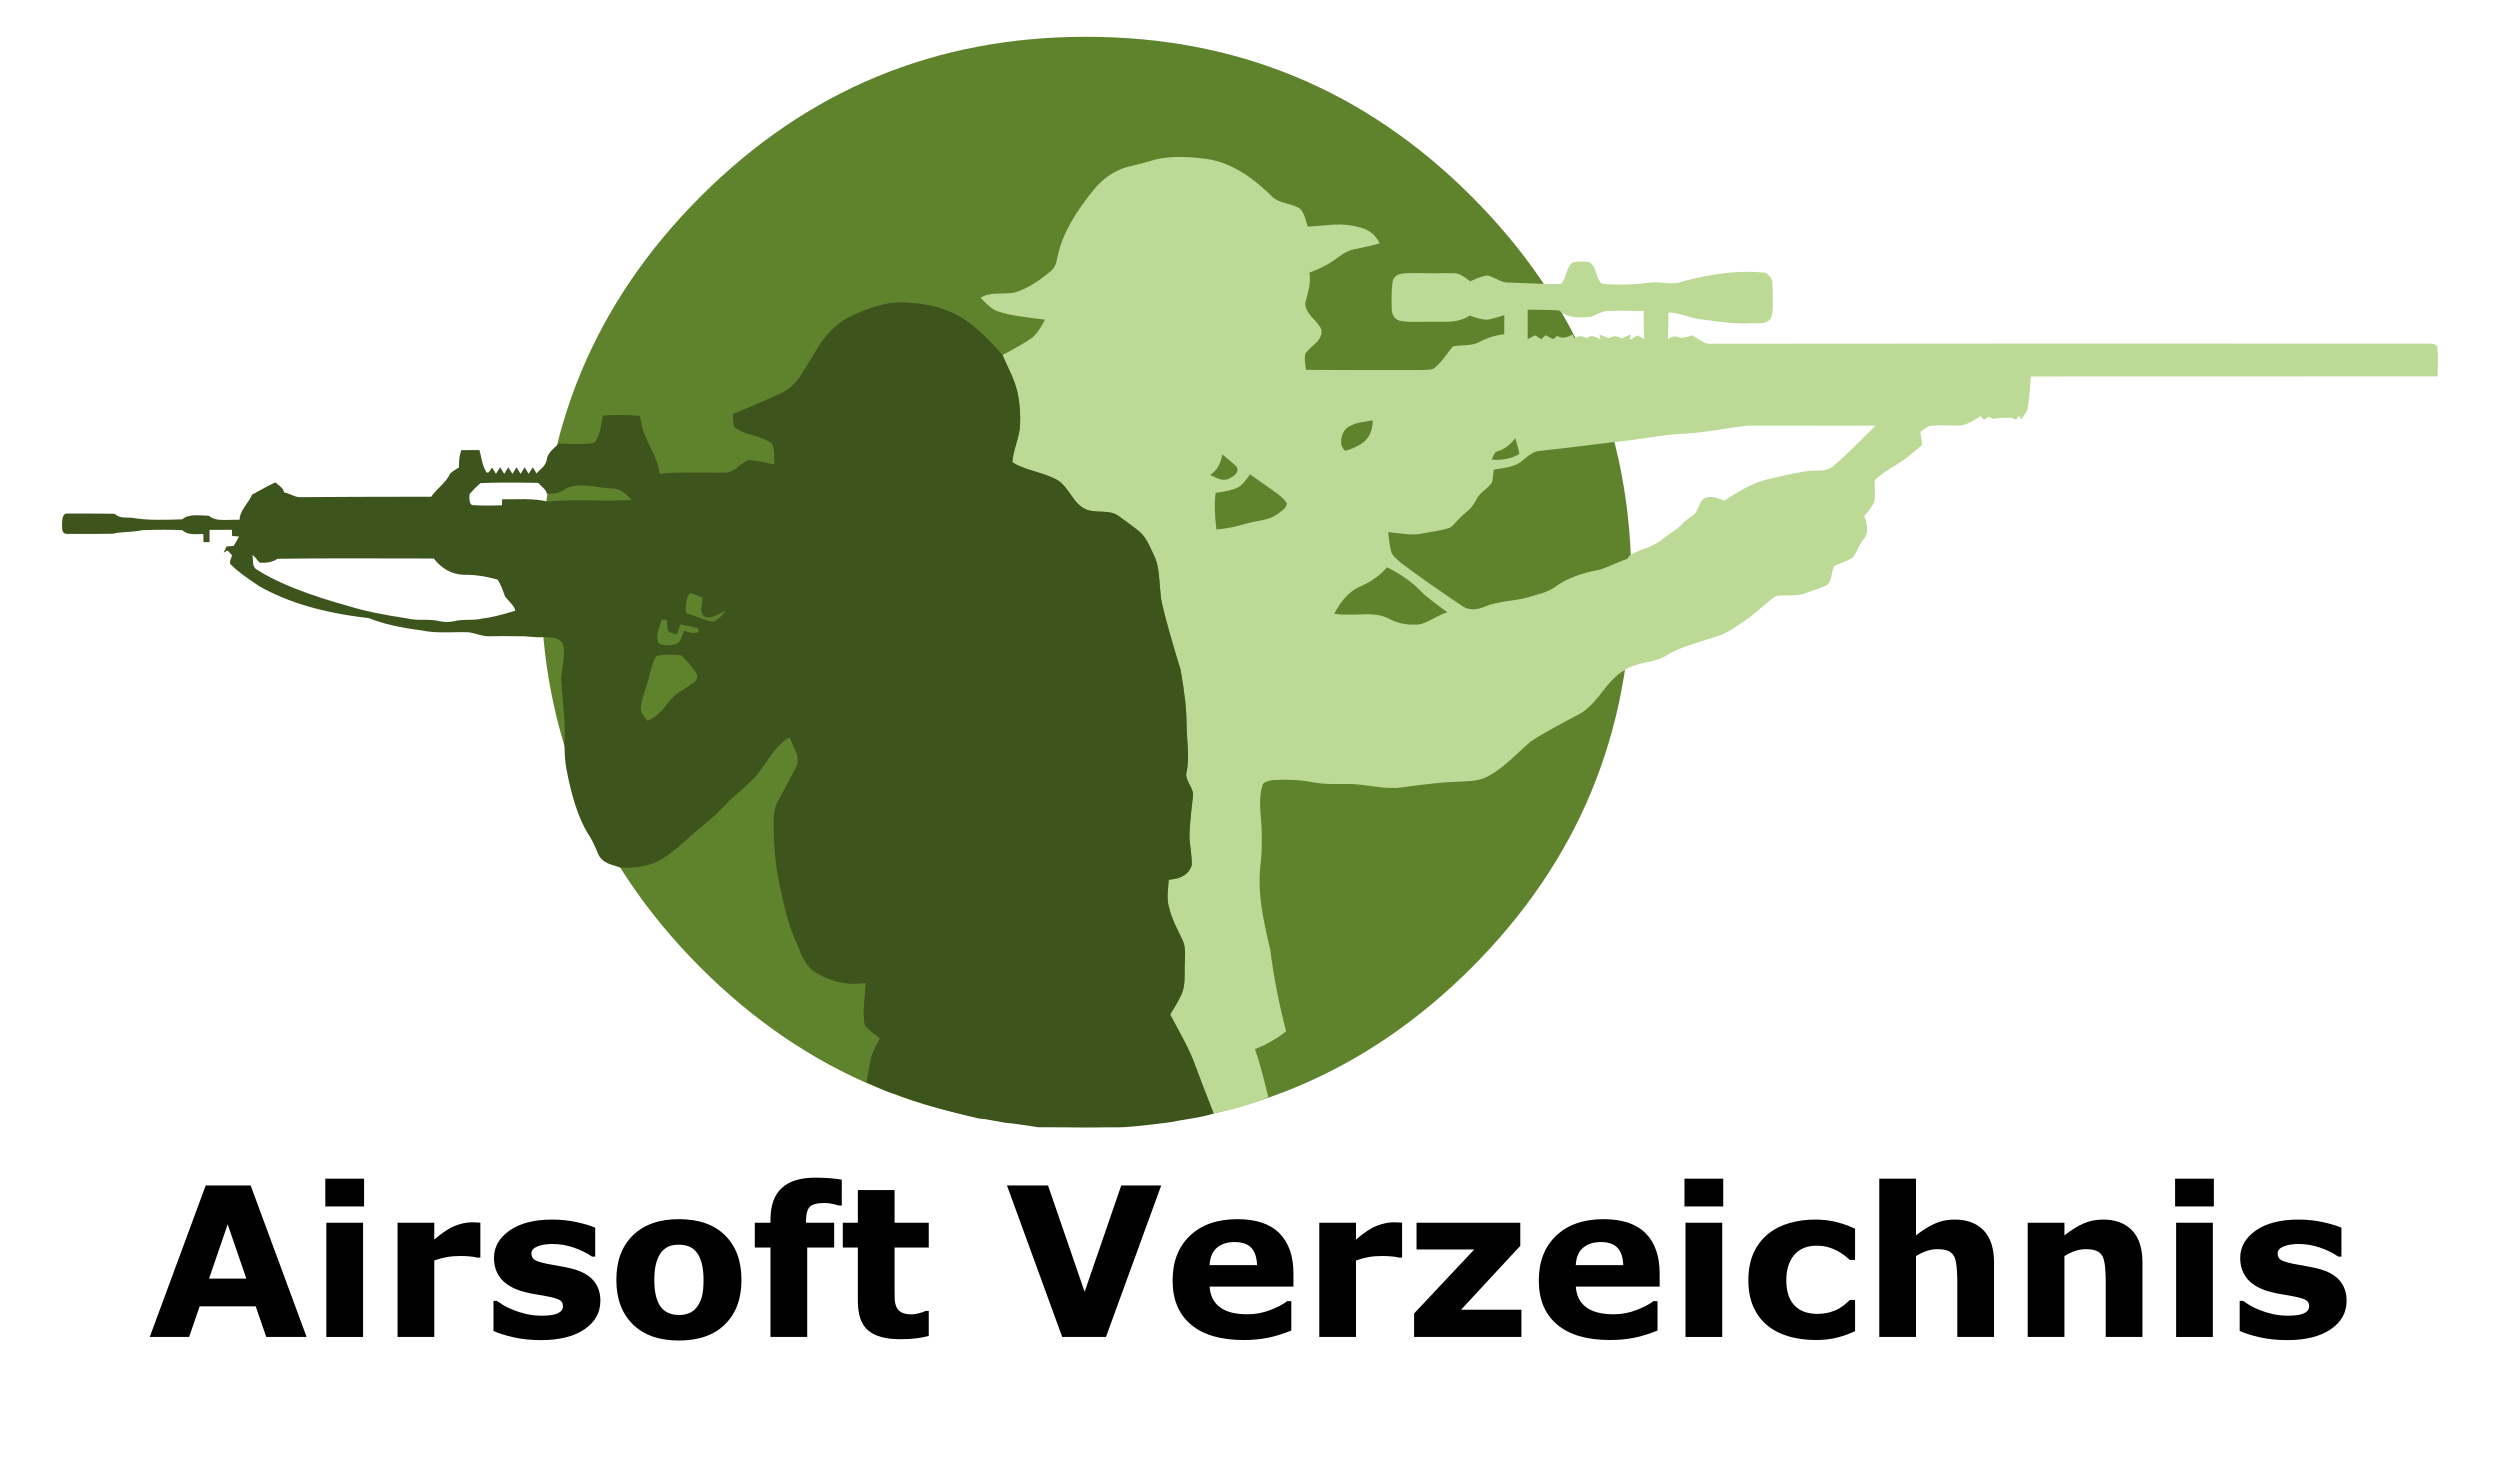 <svg xmlns="http://www.w3.org/2000/svg" xmlns:xlink="http://www.w3.org/1999/xlink" id="Layer_1" x="0px" y="0px" width="960px" height="560px" viewBox="0 0 960 560" xml:space="preserve"><g>	<g>		<path fill="#5F832D" d="M626.467,223.514c-0.035-57.819-20.461-107.153-61.348-148.038   c-40.885-40.92-90.254-61.381-148.038-61.345c-57.818-0.036-107.188,20.425-148.073,61.345   c-40.884,40.885-61.31,90.219-61.31,148.003c0,57.783,20.426,107.153,61.31,148.073c40.885,40.885,90.255,61.344,148.073,61.344   c57.783,0,107.153-20.459,148.038-61.344C606.006,330.632,626.432,281.298,626.467,223.514z"></path>	</g>	<g>		<g>			<path fill="#BCDA96" d="M936.02,144.536c0.035-2.583,0.07-4.504,0.137-5.795c0.037-2.27-0.102-4.19-0.277-5.726    c-0.35-0.665-1.361-1.013-2.969-1.083c-122.584-0.035-214.516,0-275.826,0.069c-1.15,0.175-2.408-0.174-3.768-1.047    c-2.236-1.431-3.354-2.165-3.389-2.165c-1.293,0.313-2.27,0.559-2.932,0.733c-1.188,0.278-2.164,0.209-3.002-0.174    c-0.84-0.384-1.992-0.14-3.492,0.767c0.07-1.535,0.141-4.887,0.211-10.125c1.604,0,3.807,0.454,6.631,1.257    c2.969,0.908,5.168,1.397,6.6,1.468c7.787,1.186,13.547,1.64,17.318,1.466c0.943-0.105,2.48-0.105,4.609,0    c1.779-0.105,3.143-0.664,3.943-1.781c0.455-0.418,0.699-1.641,0.91-3.735c0.033-5.307,0-8.66-0.105-10.196    c-0.037-1.256-0.908-2.514-2.621-3.734c-9.459-1.083-20.387,0.103-32.75,3.595c-1.359,0.489-3.35,0.593-5.795,0.314    c-2.828-0.28-4.818-0.314-5.865-0.141c-6.703,0.874-12.92,1.014-18.541,0.42c-0.801-0.664-1.5-2.025-2.127-4.188    c-0.596-2.026-1.398-3.352-2.408-3.981c-2.201-0.455-4.4-0.455-6.531,0c-1.047,0.629-1.85,1.955-2.443,3.981    c-0.629,2.163-1.328,3.56-2.096,4.225c-0.977,0.174-3.316,0.174-7.053,0.034c-8.309-0.349-12.811-0.524-13.545-0.524    c-1.014,0-2.271-0.349-3.736-1.117c-1.783-0.873-3.004-1.362-3.666-1.501c-1.223-0.105-3.527,0.593-6.879,2.164    c-1.293-0.978-2.27-1.641-2.936-2.06c-1.221-0.732-2.373-1.083-3.418-1.047c-7.053,0.07-12.289,0-15.783-0.071    c-2.199,0.035-3.596,0.141-4.189,0.246c-1.572,0.314-2.652,1.046-3.244,2.234c-0.525,1.605-0.699,5.132-0.596,10.58    c-0.035,2.792,0.906,4.538,2.861,5.202c1.398,0.313,3.143,0.488,5.307,0.488c1.223,0,3.004,0,5.379-0.035    c1.85-0.035,4.643-0.035,8.449,0c3.246-0.209,5.9-0.977,7.957-2.375c3.041,1.083,5.17,1.573,6.393,1.573    c1.047,0,3.387-0.595,6.914-1.747l-0.037,7.333c-3.35,0.383-6.563,1.396-9.74,3.072c-1.188,0.664-2.826,1.012-4.922,1.117    c-2.689,0.175-4.367,0.314-5.096,0.524c-1.539,1.991-2.689,3.525-3.459,4.503c-1.396,1.816-2.689,3.142-3.945,4.05    c-0.697,0.28-2.303,0.455-4.818,0.489c-19.621,0.035-34.355,0-44.131-0.069c-0.174-1.432-0.35-2.479-0.42-3.248    c-0.105-1.256-0.035-2.305,0.246-3.142c0.695-0.978,2.059-2.306,4.082-4.016c1.607-1.642,2.271-3.317,1.992-5.063    c-0.316-0.943-1.537-2.549-3.701-4.853c-1.746-1.92-2.584-3.701-2.479-5.376c0.697-2.549,1.15-4.434,1.43-5.762    c0.42-2.234,0.455-4.189,0.141-5.866c3.455-1.291,6.074-2.548,7.82-3.7c1.047-0.629,2.514-1.642,4.504-3.108    c1.746-1.152,3.352-1.885,4.887-2.165c4.611-0.942,7.859-1.71,9.777-2.304c-1.676-3.386-4.328-5.447-7.994-6.18    c-2.725-0.837-5.971-1.187-9.777-0.977c-4.363,0.384-7.68,0.663-9.846,0.768c-0.453-1.606-0.805-2.827-1.082-3.631    c-0.523-1.431-1.152-2.514-1.887-3.282c-0.941-0.663-2.793-1.362-5.586-2.095c-2.479-0.627-4.225-1.536-5.307-2.688    c-8.276-8.24-16.48-12.987-24.546-14.246c-9.357-1.291-16.689-1.082-22.066,0.734c-2.165,0.663-4.399,1.257-6.774,1.781    c-5.306,1.046-9.986,3.77-14,8.134c-7.995,9.532-12.813,18.052-14.525,25.593c-0.173,0.769-0.489,1.92-0.838,3.562    c-0.454,1.361-1.047,2.374-1.851,3.037c-4.782,4.121-9.357,6.879-13.686,8.275c-1.082,0.35-3.352,0.489-6.878,0.523    c-2.862,0.036-5.063,0.559-6.598,1.607c2.688,2.933,4.818,4.607,6.389,5.131c2.409,0.838,5.447,1.571,9.113,2.06    c2.059,0.28,5.132,0.734,9.252,1.224c-1.919,3.596-3.561,5.9-4.887,6.877c-1.816,1.362-5.622,3.631-11.453,6.704    c0.769,1.711,1.851,4.191,3.387,7.437c1.257,2.898,2.13,5.516,2.549,7.752c0.734,3.805,1.013,7.785,0.804,11.941    c-0.07,1.605-0.559,3.909-1.467,7.017c-0.908,3.037-1.432,5.376-1.467,7.053c1.815,1.187,4.748,2.374,8.833,3.562    c4.156,1.222,7.122,2.41,8.903,3.526c1.292,0.838,2.932,2.724,4.923,5.691c1.85,2.724,3.667,4.469,5.447,5.202    c1.151,0.629,3.247,0.943,6.285,0.978c2.792,0.036,4.818,0.559,6.11,1.467c2.164,1.466,4.713,3.421,7.75,5.726    c1.328,1.013,2.55,2.479,3.597,4.365c0.175,0.279,1.012,1.989,2.479,5.132c1.116,2.165,1.78,5.167,2.06,8.973    c0.35,4.888,0.663,7.96,0.978,9.253c1.292,5.796,3.701,14.35,7.193,25.697c1.57,8.694,2.339,15.677,2.304,20.984    c-0.035,0.907,0.14,3.98,0.488,9.216c0.21,3.736,0.07,6.809-0.488,9.219c-0.349,1.188,0.036,2.758,1.152,4.712    c1.117,1.99,1.57,3.563,1.292,4.716c-0.979,8.237-1.431,13.581-1.292,16.06c0.035,0.838,0.245,2.548,0.559,5.099    c0.244,2.128,0.349,3.806,0.314,5.062c-1.083,3.491-4.016,5.341-8.868,5.62c-0.07,1.225-0.209,3.038-0.418,5.449    c-0.07,2.164,0.105,3.943,0.629,5.445c0.384,1.779,1.151,3.875,2.2,6.251c0.627,1.324,1.569,3.314,2.862,6.004    c0.663,1.291,0.978,2.897,1.013,4.889c0,1.116-0.036,2.793-0.14,4.992c-0.035,1.222-0.07,3.107-0.07,5.587    c-0.14,2.198-0.488,4.015-1.151,5.411c-0.839,1.814-2.27,4.398-4.365,7.75c1.117,2.132,2.792,5.274,5.062,9.463    c1.92,3.701,3.422,6.948,4.435,9.743c1.537,4.188,3.945,10.506,7.191,18.782c8.589-1.746,15.574-3.806,21.019-6.25    c-2.303-9.356-4.049-15.503-5.166-18.47c4.33-1.642,8.309-3.909,11.975-6.843c-2.723-10.406-4.748-20.741-6.041-31.038    c-1.709-7.299-2.828-12.746-3.352-16.411c-0.906-6.146-1.01-11.696-0.418-16.654c0.453-3.527,0.594-8.344,0.383-14.524    c-0.313-3.561-0.523-6.285-0.557-8.066c-0.07-3.105,0.244-5.725,0.977-7.924c0.209-0.77,1.363-1.362,3.42-1.782    c5.729-0.419,11.174-0.139,16.238,0.84c1.955,0.384,4.363,0.593,7.189,0.627c1.607,0.036,3.982,0.036,7.193,0    c1.469,0,4.717,0.349,9.641,1.049c3.979,0.557,7.189,0.627,9.668,0.243c9.742-1.361,16.654-2.06,20.74-2.13    c3.912-0.175,6.178-0.349,6.809-0.419c2.549-0.349,4.711-1.046,6.389-2.13c2.408-1.36,5.133-3.422,8.066-6.04    c1.641-1.501,4.119-3.771,7.436-6.808c2.514-1.817,8.869-5.413,19.029-10.755c2.441-1.291,5.307-4.085,8.625-8.449    c3.246-4.259,6.107-7.053,8.588-8.31c1.607-1.222,4.33-2.165,8.102-2.933c3.805-0.698,6.455-1.641,8.029-2.758    c2.338-1.466,5.412-2.828,9.217-4.05c2.164-0.664,5.342-1.71,9.604-3.072c1.988-0.524,4.188-1.536,6.563-3.073    c1.396-0.873,3.385-2.2,6.006-4.05c1.08-0.734,2.791-2.199,5.201-4.26c2.162-1.885,3.91-3.282,5.309-4.189    c1.01-0.279,2.895-0.349,5.689-0.314c2.445,0,4.328-0.279,5.654-0.803c0.525-0.208,1.957-0.733,4.332-1.501    c1.744-0.593,3.176-1.222,4.191-1.816c0.695-0.664,1.219-1.815,1.498-3.317c0.385-2.024,0.699-3.247,0.91-3.7    c0.594-0.35,1.85-0.908,3.77-1.642c1.604-0.593,2.826-1.222,3.631-1.885c0.523-0.698,1.186-1.816,2.023-3.527    c0.736-1.57,1.398-2.688,2.061-3.386c1.678-1.815,1.744-4.783,0.211-8.869c1.92-2.234,3.176-3.98,3.771-5.271    c0.313-1.013,0.381-2.41,0.275-4.26c-0.104-2.024-0.104-3.491,0.037-4.33c1.363-1.291,3.211-2.688,5.586-4.189    c1.291-0.838,3.248-2.095,5.9-3.736c4.434-3.666,6.635-5.446,6.668-5.517c-0.209-1.676-0.453-3.352-0.697-5.098    c0.488-0.278,1.188-0.768,2.133-1.501c0.836-0.558,1.674-0.838,2.408-0.802c2.268-0.176,5.689-0.176,10.299-0.036    c1.293-0.034,2.756-0.488,4.363-1.292c0.873-0.488,2.201-1.256,3.947-2.338l1.188,1.431c0.977-0.628,1.641-1.082,1.918-1.256    l1.537,0.838c1.293-0.21,2.652-0.35,3.945-0.35c1.361,0,2.408-0.035,3.141-0.104c0.771,0.35,1.398,0.628,1.852,0.768l1.154-1.431    l0.873,1.291c0.346-0.524,0.871-1.256,1.568-2.234c0.596-0.908,0.873-1.746,1.016-2.479c0.488-3.84,0.836-7.75,1.08-11.696    C814.516,144.536,866.607,144.536,936.02,144.536z M586.627,130.221v-11.312c6.566,0.034,10.617,0.14,12.117,0.314    c2.234,2.269,6.215,3.107,11.977,2.443c0.594-0.14,1.641-0.558,3.107-1.257c1.291-0.628,2.373-0.943,3.176-0.978    c3.143-0.14,7.855-0.14,14.174,0c0,4.749,0.039,8.31,0.178,10.719c-1.504-0.838-2.342-1.257-2.516-1.362    c-0.594,0.28-1.57,0.873-3.035,1.78l0.451-2.129l-3.631,1.501c-1.605-1.047-3.213-1.082-4.818-0.035l-3.631-1.466l0.455,2.095    c-2.094-1.641-3.91-1.885-5.412-0.663c-1.678-1.083-3.213-1.013-4.611,0.104l-0.732-1.536c-2.477,1.432-4.434,1.571-5.83,0.524    l-1.674,1.256l-2.863-1.501l-1.711,1.572l-2.271-1.536L586.627,130.221z M632.438,168.139c5.551-0.838,9.879-1.362,12.883-1.537    c3.352-0.07,7.682-0.523,12.99-1.327c6.771-1.083,11.1-1.676,12.951-1.851c27.164,0,43.471,0,48.916,0.036    c-8.449,8.519-13.967,13.791-16.551,15.781c-1.012,0.837-2.443,1.292-4.189,1.431c-2.094,0-3.596,0.036-4.574,0.141    c-2.617,0.244-7.996,1.326-16.234,3.247c-4.574,1.118-10.09,3.875-16.551,8.24c-2.969-1.397-5.271-1.781-7.018-1.188    c-0.836,0.246-1.568,0.874-2.094,1.922c-0.525,1.257-0.943,2.164-1.258,2.687c-0.281,0.978-1.082,1.887-2.338,2.689    c-1.607,1.152-2.588,1.886-2.9,2.235c-0.871,1.082-2.199,2.234-4.014,3.457c-2.271,1.571-3.736,2.653-4.33,3.142    c-1.289,1.117-3.354,2.2-6.215,3.282c-3.072,1.117-5.201,2.094-6.389,2.967c-0.033,0.768-0.734,1.292-2.166,1.641    c-5.375,2.27-8.311,3.457-8.832,3.597c-7.332,1.257-13.23,3.527-17.668,6.877c-1.221,0.804-2.758,1.537-4.678,2.165    c-2.201,0.664-3.84,1.117-4.959,1.466c-1.604,0.524-4.434,1.083-8.482,1.606c-3.631,0.524-6.459,1.188-8.381,2.026    c-3.666,1.57-6.736,1.465-9.146-0.351c-9.777-6.563-17.424-11.976-23.045-16.235c-2.096-1.711-3.352-3.037-3.77-3.875    c-0.523-1.501-0.943-4.19-1.326-8.065c0.174,0,2.338,0.245,6.457,0.698c2.621,0.279,4.785,0.245,6.459-0.139    c1.223-0.279,3.109-0.594,5.623-0.979c2.234-0.419,4.049-0.873,5.445-1.431c0.596-0.489,1.504-1.397,2.76-2.793    c1.15-1.222,2.094-2.094,2.83-2.689c1.777-1.292,3.209-3.072,4.363-5.306c0.418-0.978,1.393-2.129,2.896-3.353    c1.57-1.326,2.584-2.409,3.072-3.212c0.141-0.523,0.348-2.095,0.629-4.783c3.42-0.56,5.379-0.908,5.9-1.048    c2.234-0.523,3.979-1.397,5.307-2.584c2.652-2.409,4.783-3.562,6.354-3.562c6.32-0.663,15.783-1.816,28.387-3.386    C622.277,169.57,626.572,169.046,632.438,168.139z M574.93,173.341c2.656-0.733,4.926-2.409,6.916-5.132    c0.629,1.991,1.188,4.05,1.639,6.11c-2.859,1.745-6.389,2.479-10.613,2.2C573.432,174.563,574.162,173.515,574.93,173.341z     M532.617,217.822c5.549,2.794,10.02,6.005,13.369,9.567c0.979,1.082,4.297,3.666,9.848,7.751    c-1.221,0.244-3.248,1.187-6.146,2.792c-2.512,1.362-4.643,2.061-6.424,1.921c-3.49,0.14-6.807-0.629-9.916-2.27    c-2.443-1.327-5.9-1.886-10.332-1.676c-5.379,0.209-8.977,0.14-10.65-0.245c2.791-5.376,6.145-8.904,10.16-10.544    C526.646,223.303,529.996,220.895,532.617,217.822z M516.869,164.578c1.225-1.013,2.863-1.746,4.924-2.27    c0.525-0.105,2.303-0.418,5.34-0.908c-0.033,4.121-1.502,7.123-4.326,9.008c-2.133,1.292-4.193,2.199-6.252,2.723    c-1.221-1.047-1.711-2.443-1.537-4.26C515.193,167.231,515.822,165.799,516.869,164.578z M479.998,182.139l8.59,6.041    c3.002,2.06,4.852,3.771,5.588,5.098c-0.035,0.803-0.49,1.606-1.291,2.339c-1.016,0.803-1.785,1.396-2.238,1.745    c-1.432,1.048-3.387,1.886-5.863,2.375c-2.83,0.524-4.925,0.943-6.287,1.362c-3.665,1.118-7.472,1.886-11.382,2.235    c-0.733-5.622-0.838-10.335-0.314-14.071c4.155-0.524,7.087-1.257,8.798-2.234C476.717,186.435,478.182,184.828,479.998,182.139z     M464.671,182.384c2.514-1.571,4.084-4.189,4.678-7.925c3.284,2.688,5.132,4.329,5.587,4.853    c0.803,1.571-0.139,3.038-2.758,4.399c-1.118,0.628-2.41,0.733-3.841,0.28C467.883,183.885,466.66,183.362,464.671,182.384z"></path>		</g>		<g>			<path fill="#3D541D" d="M325.256,122.191c-3.562,1.955-6.913,5.028-10.021,9.392c-3.247,5.307-5.691,9.288-7.296,11.836    c-2.026,3.492-4.889,6.145-8.554,7.821c-3.736,1.781-9.776,4.364-17.98,7.751c0.139,2.548,0.279,4.154,0.417,4.854    c1.398,1.257,3.772,2.374,7.054,3.248c3.526,1.012,5.97,1.989,7.296,2.967c0.698,0.979,1.047,2.304,1.083,4.015    c0.034,0.978,0.069,2.375,0.069,4.261c-5.377-1.223-8.764-1.711-10.126-1.607c-0.768,0.28-2.165,1.222-4.189,2.828    c-1.605,1.327-3.142,1.956-4.505,1.92c-5.621-0.035-9.845-0.035-12.639-0.035c-5.062-0.036-9.287,0.104-12.639,0.488    c-0.14-2.513-1.222-5.759-3.246-9.706c-2.166-4.258-3.353-7.437-3.667-9.601l-0.593-2.933c-4.678-0.385-9.391-0.454-14.104-0.14    c-0.28,1.187-0.63,3.003-1.083,5.412c-0.489,2.025-1.257,3.666-2.165,4.888c-1.816,0.524-4.12,0.698-6.809,0.664    c-3.106-0.104-5.376-0.174-6.913-0.209c-1.362,1.186-2.339,2.129-2.967,2.827c-1.048,1.118-1.642,2.305-1.746,3.493    c-0.14,0.942-0.665,1.885-1.537,2.828c-1.117,1.012-1.919,1.781-2.374,2.339l-1.396-2.374l-1.642,2.549l-1.501-2.549l-1.57,2.549    l-1.573-2.549l-1.571,2.549l-1.57-2.549l-1.571,2.549l-1.572-2.549l-1.606,2.549l-1.466-2.409    c-0.104,0.07-0.419,0.523-0.944,1.292c-0.348,0.593-0.732,0.802-1.185,0.557c-0.699-1.046-1.293-2.443-1.712-4.154    c-0.453-2.025-0.768-3.457-1.047-4.434l-6.948,0.034c-0.664,1.677-0.942,3.875-0.907,6.634c-1.572,0.942-2.689,1.71-3.387,2.374    c-0.594,1.362-1.746,2.898-3.421,4.575c-2.025,1.99-3.282,3.421-3.805,4.294c-22.171,0.035-38.791,0.07-49.859,0.174    c-0.908,0.14-2.024-0.104-3.387-0.698c-1.535-0.698-2.619-1.046-3.281-1.083c-0.14-0.803-0.559-1.535-1.327-2.199    c-0.908-0.734-1.571-1.292-1.991-1.677c-1.047,0.351-4.05,1.921-9.008,4.715c-0.279,0.837-1.222,2.374-2.828,4.643    c-1.292,1.851-1.955,3.492-1.92,4.958c-0.034,0-2.06,0.036-6.11,0.105c-2.479,0.035-4.398-0.455-5.69-1.607    c-2.375-0.14-4.155-0.244-5.342-0.208c-2.095,0.069-3.737,0.558-4.888,1.571c-4.329,0.139-7.577,0.209-9.742,0.175    c-3.736-0.036-6.948-0.28-9.67-0.804l-3.457-0.104c-1.292-0.14-2.304-0.629-3.072-1.397c-1.362-0.07-7.473-0.105-18.436-0.105    c-1.187,0.035-1.781,1.362-1.781,3.946c0,1.292,0.036,2.128,0.104,2.479c0.21,0.908,0.769,1.362,1.676,1.396    c8.589,0.035,14.524,0.035,17.807-0.07c1.222-0.314,3.106-0.559,5.621-0.664c2.479-0.174,4.365-0.384,5.586-0.698    c5.691-0.209,10.823-0.209,15.363,0c0.908,0.873,2.13,1.397,3.806,1.501c0.942,0.07,2.339,0.07,4.294-0.035l0.035,3.142h2.34    v-4.713l8.588-0.035l0.07,2.339l2.653,0.244c-0.977,1.886-1.675,3.073-2.095,3.596l-2.723,0.245l-1.082,2.373l1.43-0.871    l1.781,1.814c-0.036,0.455-0.279,1.082-0.664,1.955c-0.209,0.803-0.104,1.397,0.384,1.816c1.851,1.92,5.446,4.644,10.789,8.17    c10.963,6.25,25,10.335,42.002,12.221c5.097,2.095,11.906,3.666,20.426,4.748c2.338,0.524,5.342,0.769,9.042,0.734    c5.063-0.105,8.1-0.105,9.113,0c0.593,0.069,1.885,0.384,3.875,0.942c1.605,0.419,2.967,0.628,4.015,0.559    c2.444-0.07,6.145-0.07,11.033,0c0.978-0.07,2.654,0,4.958,0.209c2.061,0.21,3.736,0.245,4.923,0.071    c2.096,0.139,3.526,0.244,4.26,0.453c1.605,0.419,2.618,1.326,3.002,2.619c0.418,1.746,0.418,4.049,0,6.948    c-0.559,3.422-0.803,5.726-0.699,6.948c0.175,2.654,0.489,6.599,0.978,11.871c0.349,4.714,0.454,8.693,0.245,11.87    c0,4.086,0.244,7.333,0.699,9.777c2.024,10.859,4.712,19.097,8.17,24.79c1.221,1.71,2.618,4.503,4.225,8.377    c0.663,1.396,1.884,2.516,3.665,3.317c0.384,0.175,1.991,0.734,4.854,1.606c6.633,0.244,11.835-0.839,15.606-3.246    c2.549-1.468,5.517-3.701,8.904-6.809c4.364-3.946,7.192-6.39,8.414-7.333c2.165-1.639,5.167-4.469,8.868-8.483    c3.736-3.247,6.494-5.691,8.311-7.401c1.362-1.257,3.701-4.19,6.877-8.869c2.619-3.875,5.273-6.529,7.821-7.891    c0.488,1.223,1.361,3.143,2.584,5.762c0.837,2.374,0.732,4.363-0.245,6.039l-6.843,12.814c-1.013,1.816-1.57,4.225-1.606,7.228    c-0.035,7.646,0.419,14.068,1.291,19.343c2.095,11.836,4.295,20.354,6.564,25.556c0.663,1.468,1.606,3.737,2.828,6.809    c1.222,2.619,2.619,4.574,4.19,5.938c6.389,4.292,13.197,5.898,20.459,4.818c-0.105,1.778-0.279,4.469-0.628,7.993    c-0.209,3.143-0.14,5.797,0.21,7.962c0.489,0.906,1.396,1.85,2.688,2.826c1.676,1.224,2.758,2.061,3.143,2.479    c-0.21,0.594-0.838,1.815-1.852,3.736c-0.767,1.537-1.291,2.826-1.535,3.876c-0.419,2.06-1.013,5.168-1.711,9.286    c0.978,0.351,2.829,1.152,5.517,2.408c2.305,1.049,4.189,1.746,5.621,2.096c7.786,3.108,18.504,6.25,32.226,9.428    c1.361,0.034,3.421,0.35,6.144,0.907c2.689,0.559,4.75,0.874,6.146,0.908c2.303,0.279,5.725,0.803,10.299,1.502    c6.774,0.033,17.004,0.068,30.621,0.033c2.794,0.071,9.497-0.592,20.076-1.956c1.151-0.276,3.946-0.767,8.378-1.465    c3.457-0.56,6.216-1.187,8.275-1.92c-3.247-8.276-5.654-14.595-7.191-18.782c-1.013-2.795-2.515-6.042-4.435-9.743    c-2.27-4.188-3.945-7.331-5.062-9.463c2.095-3.352,3.526-5.936,4.365-7.75c0.663-1.396,1.011-3.213,1.151-5.411    c0-2.479,0.035-4.365,0.07-5.587c0.104-2.199,0.14-3.876,0.14-4.992c-0.036-1.991-0.35-3.598-1.013-4.889    c-1.293-2.689-2.235-4.68-2.862-6.004c-1.048-2.376-1.816-4.472-2.2-6.251c-0.524-1.502-0.699-3.281-0.629-5.445    c0.209-2.411,0.349-4.225,0.418-5.449c4.853-0.279,7.786-2.129,8.868-5.62c0.035-1.256-0.07-2.934-0.314-5.062    c-0.314-2.551-0.523-4.261-0.559-5.099c-0.139-2.479,0.313-7.822,1.292-16.06c0.278-1.153-0.175-2.726-1.292-4.716    c-1.116-1.954-1.501-3.524-1.152-4.712c0.558-2.41,0.698-5.482,0.488-9.219c-0.348-5.236-0.523-8.309-0.488-9.216    c0.036-5.307-0.733-12.291-2.304-20.984c-3.492-11.347-5.901-19.901-7.193-25.697c-0.314-1.292-0.628-4.365-0.978-9.253    c-0.28-3.806-0.943-6.808-2.06-8.973c-1.467-3.143-2.305-4.853-2.479-5.132c-1.047-1.885-2.27-3.352-3.597-4.365    c-3.037-2.304-5.586-4.259-7.75-5.726c-1.292-0.908-3.318-1.431-6.11-1.467c-3.038-0.035-5.133-0.349-6.285-0.978    c-1.781-0.733-3.598-2.478-5.447-5.202c-1.991-2.967-3.631-4.853-4.923-5.691c-1.782-1.117-4.748-2.305-8.903-3.526    c-4.085-1.188-7.018-2.375-8.833-3.562c0.035-1.676,0.559-4.016,1.467-7.053c0.908-3.108,1.396-5.412,1.467-7.017    c0.209-4.156-0.07-8.136-0.804-11.941c-0.418-2.236-1.292-4.854-2.549-7.752c-1.536-3.246-2.618-5.726-3.387-7.437    c-6.389-7.401-11.975-12.359-16.654-14.908c-6.005-3.421-13.441-5.202-22.275-5.306    C340.41,115.977,333.461,118.001,325.256,122.191z M274.77,236.432c0.977-0.419,2.374-1.118,4.119-2.096    c-2.059,2.619-3.84,4.121-5.236,4.4c-1.362-0.21-3.073-0.734-5.167-1.537c-2.549-0.943-4.225-1.537-5.063-1.78    c-0.35-3.212,0.175-5.832,1.502-7.787l4.783,1.816c0.035,0.768-0.104,2.095-0.418,3.841c-0.14,1.536,0.209,2.688,1.117,3.387    C271.627,237.271,273.094,237.2,274.77,236.432z M96.95,213.144c0.593,0.384,1.501,1.362,2.689,2.897    c2.897,0.245,5.202-0.279,6.913-1.466c13.337-0.175,33.344-0.209,60.018-0.104c3.073,3.945,6.843,6.005,11.313,6.25    c4.119-0.104,8.518,0.523,13.126,1.815c0.839,1.047,1.816,3.247,2.933,6.529c0.174,0.28,0.943,1.083,2.235,2.548    c0.942,1.013,1.536,1.99,1.711,2.898c-5.551,1.71-9.812,2.723-12.709,3.003c-1.188,0.349-3.003,0.488-5.377,0.488    c-2.41,0.034-4.225,0.209-5.377,0.523c-1.85,0.419-3.736,0.419-5.622,0c-1.361-0.349-3.386-0.559-6.179-0.523    c-2.759,0.034-4.784-0.14-6.18-0.523c-9.427-1.398-16.794-2.932-22.101-4.608c-15.991-4.4-27.861-9.079-35.543-14.037    c-0.908-0.419-1.432-1.292-1.606-2.514C97.124,214.89,97.055,213.808,96.95,213.144z M210.038,189.611    c3.039,0.035,5.273-0.453,6.634-1.571c2.13-1.605,5.866-2.025,11.313-1.292c1.85,0.349,4.643,0.664,8.345,0.943    c1.85,0.244,3.91,1.676,6.285,4.329c-3.144,0.174-8.589,0.245-16.236,0.14c-6.914-0.07-12.325,0.035-16.235,0.418    c-2.374-0.558-5.237-0.872-8.588-0.907c-3.876,0.036-6.809,0.071-8.729,0.036l-0.071,2.34c-5.097,0.139-8.972,0.104-11.521-0.105    c-0.837-0.523-1.152-1.92-0.907-4.259c1.431-1.606,2.793-3.003,4.19-4.155c4.888-0.245,12.29-0.28,22.136-0.105    c0.139,0.105,0.767,0.768,1.99,1.956C209.445,188.18,209.934,188.913,210.038,189.611z M268.206,242.717    c-0.768,0.349-1.71,0.454-2.792,0.245c-1.256-0.315-2.201-0.559-2.757-0.699c-0.28,0.593-0.7,1.607-1.119,2.968    c-0.524,1.187-1.256,1.885-2.165,2.13c-2.619,0.628-4.783,0.524-6.459-0.314c-0.595-1.223-0.734-2.759-0.28-4.505    c0.664-2.06,1.153-3.561,1.432-4.504l2.06-0.069c0.07,2.339,0.139,3.736,0.245,4.155c0.349,0.418,0.872,0.733,1.641,0.943    c0.419,0.174,1.047,0.383,1.885,0.593l1.431-3.911c3.526,0.664,5.762,1.187,6.809,1.607L268.206,242.717z M251.517,252.737    c0.21-0.488,0.629-0.874,1.292-1.013c0.349-0.068,0.942-0.173,1.746-0.208c3.492-0.175,5.831-0.104,7.018,0.174    c1.851,1.606,3.701,3.735,5.552,6.425c0.489,0.628,0.698,1.396,0.558,2.198c-0.175,0.838-0.592,1.467-1.327,1.816    c-1.117,0.838-2.933,1.99-5.376,3.526c-2.061,1.467-3.632,2.933-4.679,4.4c-2.129,3.247-4.748,5.482-7.681,6.738    c-0.803-0.978-1.361-1.78-1.746-2.304c-0.628-0.873-0.873-1.781-0.768-2.618c0.104-1.607,0.523-3.492,1.222-5.657    c0.804-2.479,1.397-4.329,1.746-5.551C249.91,257.066,250.749,254.448,251.517,252.737z"></path>		</g>		<g>			<path d="M117.737,513.394h-15.491l-4.051-11.758H76.67l-4.052,11.758H57.502l21.484-58.164h17.266L117.737,513.394z     M94.588,490.972l-7.155-20.838l-7.157,20.838H94.588z"></path>			<path d="M139.807,463.276h-14.883v-10.664h14.883V463.276z M139.417,513.394h-14.102v-43.867h14.102V513.394z"></path>			<path d="M184.456,482.925h-1.247c-0.598-0.208-1.56-0.364-2.884-0.469c-1.326-0.104-2.43-0.156-3.313-0.156    c-2.001,0-3.768,0.131-5.301,0.391c-1.533,0.261-3.184,0.703-4.95,1.328v29.375h-14.102v-43.867h14.102v6.445    c3.092-2.656,5.781-4.42,8.067-5.293c2.287-0.872,4.392-1.309,6.315-1.309c0.493,0,1.052,0.014,1.676,0.039    c0.624,0.026,1.169,0.065,1.637,0.117V482.925z"></path>			<path d="M230.549,499.487c0,4.531-2.031,8.184-6.094,10.957s-9.623,4.16-16.68,4.16c-3.906,0-7.448-0.365-10.625-1.094    c-3.178-0.729-5.729-1.536-7.656-2.422v-11.563h1.289c0.703,0.495,1.517,1.035,2.441,1.621c0.924,0.586,2.232,1.218,3.926,1.895    c1.458,0.6,3.111,1.113,4.961,1.543c1.849,0.43,3.828,0.645,5.938,0.645c2.76,0,4.805-0.306,6.133-0.918    c1.328-0.611,1.992-1.517,1.992-2.715c0-1.067-0.391-1.842-1.172-2.324c-0.781-0.481-2.266-0.943-4.453-1.387    c-1.042-0.234-2.455-0.488-4.238-0.762c-1.784-0.273-3.405-0.605-4.863-0.996c-3.984-1.041-6.94-2.662-8.867-4.863    c-1.928-2.2-2.891-4.941-2.891-8.223c0-4.219,1.998-7.728,5.996-10.527c3.997-2.799,9.459-4.199,16.387-4.199    c3.281,0,6.426,0.332,9.434,0.996s5.357,1.374,7.051,2.129v11.094h-1.211c-2.084-1.432-4.46-2.598-7.129-3.496    c-2.67-0.898-5.371-1.348-8.105-1.348c-2.266,0-4.174,0.313-5.723,0.938c-1.55,0.625-2.324,1.511-2.324,2.656    c0,1.042,0.352,1.836,1.055,2.383s2.356,1.094,4.961,1.641c1.432,0.287,2.975,0.566,4.629,0.84    c1.653,0.273,3.313,0.619,4.98,1.035c3.697,0.964,6.432,2.48,8.203,4.551C229.664,493.804,230.549,496.389,230.549,499.487z"></path>			<path d="M284.729,491.479c0,7.214-2.104,12.897-6.309,17.051c-4.206,4.154-10.111,6.23-17.715,6.23    c-7.604,0-13.51-2.076-17.715-6.23c-4.206-4.153-6.309-9.837-6.309-17.051c0-7.266,2.115-12.969,6.348-17.109    c4.231-4.141,10.123-6.211,17.676-6.211c7.656,0,13.574,2.084,17.754,6.25C282.639,478.576,284.729,484.267,284.729,491.479z     M267.424,502.144c0.911-1.119,1.595-2.467,2.051-4.043c0.455-1.575,0.684-3.756,0.684-6.543c0-2.578-0.234-4.739-0.703-6.484    c-0.469-1.744-1.12-3.138-1.953-4.18c-0.834-1.067-1.836-1.822-3.008-2.266c-1.172-0.442-2.436-0.664-3.789-0.664    c-1.354,0-2.559,0.183-3.613,0.547c-1.055,0.365-2.064,1.094-3.027,2.188c-0.859,1.016-1.543,2.409-2.051,4.18    c-0.508,1.771-0.762,3.998-0.762,6.68c0,2.396,0.221,4.473,0.664,6.23c0.442,1.758,1.094,3.171,1.953,4.238    c0.833,1.016,1.829,1.758,2.988,2.227c1.158,0.469,2.48,0.703,3.965,0.703c1.275,0,2.493-0.215,3.652-0.645    C265.633,503.882,266.617,503.159,267.424,502.144z"></path>			<path d="M323.245,462.925h-1.052c-0.624-0.182-1.435-0.391-2.435-0.625s-2.071-0.352-3.213-0.352    c-2.753,0-4.616,0.495-5.59,1.484c-0.974,0.99-1.46,2.904-1.46,5.742v0.352h10.82v9.531h-10.352v34.336h-14.102v-34.336h-6.016    v-9.531h6.016v-1.211c0-5.364,1.426-9.388,4.277-12.07c2.852-2.682,7.168-4.023,12.949-4.023c2.083,0,3.971,0.072,5.664,0.215    c1.692,0.144,3.189,0.332,4.492,0.566V462.925z"></path>			<path d="M356.643,513.007c-1.511,0.39-3.112,0.694-4.805,0.915c-1.693,0.221-3.764,0.331-6.211,0.331    c-5.469,0-9.538-1.106-12.207-3.32c-2.67-2.213-4.004-6.002-4.004-11.367v-20.508h-5.781v-9.531h5.781v-12.539h14.102v12.539    h13.125v9.531h-13.125v15.57c0,1.54,0.013,2.883,0.039,4.03c0.025,1.147,0.234,2.178,0.623,3.091    c0.363,0.913,1.006,1.636,1.928,2.171c0.921,0.534,2.266,0.802,4.031,0.802c0.727,0,1.68-0.156,2.862-0.469    s2.006-0.599,2.474-0.859h1.168V513.007z"></path>			<path d="M445.901,455.229l-21.211,58.164h-16.797l-21.211-58.164h15.759l14.058,40.831l14.059-40.831H445.901z"></path>			<path d="M496.682,494.058h-32.187c0.208,3.438,1.517,6.068,3.926,7.891c2.408,1.823,5.957,2.734,10.645,2.734    c2.968,0,5.845-0.533,8.632-1.602c2.787-1.067,4.986-2.213,6.602-3.438h1.563v11.289c-3.178,1.276-6.172,2.201-8.984,2.773    s-5.924,0.859-9.335,0.859c-8.803,0-15.547-1.979-20.234-5.938c-4.688-3.958-7.031-9.596-7.031-16.914    c0-7.239,2.22-12.975,6.66-17.207c4.439-4.231,10.527-6.348,18.262-6.348c7.134,0,12.5,1.804,16.093,5.41    c3.594,3.607,5.391,8.796,5.391,15.566V494.058z M482.697,485.815c-0.078-2.942-0.807-5.156-2.187-6.641    c-1.381-1.484-3.529-2.227-6.445-2.227c-2.709,0-4.936,0.703-6.68,2.109c-1.745,1.406-2.722,3.659-2.93,6.758H482.697z"></path>			<path d="M538.4,482.925h-1.246c-0.598-0.208-1.561-0.364-2.885-0.469c-1.326-0.104-2.43-0.156-3.313-0.156    c-2.002,0-3.768,0.131-5.301,0.391c-1.533,0.261-3.184,0.703-4.951,1.328v29.375h-14.102v-43.867h14.102v6.445    c3.092-2.656,5.781-4.42,8.068-5.293c2.285-0.872,4.391-1.309,6.314-1.309c0.492,0,1.053,0.014,1.676,0.039    c0.623,0.026,1.17,0.065,1.637,0.117V482.925z"></path>			<path d="M584.221,513.394H543.01v-9.023l23.096-24.57h-22.158v-10.273h39.844v8.867l-22.738,24.531h23.168V513.394z"></path>			<path d="M637.307,494.058h-32.188c0.209,3.438,1.518,6.068,3.926,7.891c2.408,1.823,5.957,2.734,10.645,2.734    c2.969,0,5.846-0.533,8.633-1.602c2.787-1.067,4.986-2.213,6.602-3.438h1.563v11.289c-3.178,1.276-6.172,2.201-8.984,2.773    s-5.924,0.859-9.336,0.859c-8.803,0-15.547-1.979-20.234-5.938c-4.688-3.958-7.031-9.596-7.031-16.914    c0-7.239,2.221-12.975,6.66-17.207c4.439-4.231,10.527-6.348,18.262-6.348c7.135,0,12.5,1.804,16.094,5.41    c3.594,3.607,5.391,8.796,5.391,15.566V494.058z M623.322,485.815c-0.078-2.942-0.807-5.156-2.188-6.641    s-3.529-2.227-6.445-2.227c-2.709,0-4.936,0.703-6.68,2.109s-2.721,3.659-2.93,6.758H623.322z"></path>			<path d="M661.721,463.276h-14.883v-10.664h14.883V463.276z M661.33,513.394h-14.102v-43.867h14.102V513.394z"></path>			<path d="M697.424,514.565c-3.828,0-7.324-0.456-10.488-1.367s-5.918-2.317-8.262-4.219c-2.318-1.9-4.115-4.297-5.391-7.188    s-1.914-6.275-1.914-10.156c0-4.088,0.684-7.617,2.051-10.586s3.275-5.43,5.723-7.383c2.369-1.849,5.104-3.203,8.203-4.063    s6.314-1.289,9.648-1.289c2.994,0,5.756,0.326,8.281,0.977c2.525,0.651,4.883,1.498,7.07,2.539v11.992h-1.988    c-0.547-0.469-1.203-1.016-1.971-1.641s-1.709-1.236-2.828-1.836c-1.066-0.572-2.236-1.048-3.51-1.426    c-1.273-0.377-2.756-0.566-4.447-0.566c-3.744,0-6.623,1.191-8.639,3.574s-3.023,5.619-3.023,9.707    c0,4.219,1.033,7.422,3.102,9.609c2.066,2.188,4.998,3.281,8.795,3.281c1.768,0,3.361-0.201,4.777-0.605    c1.418-0.403,2.596-0.879,3.531-1.426c0.883-0.521,1.664-1.067,2.34-1.641c0.676-0.572,1.301-1.133,1.873-1.68h1.988v11.992    c-2.213,1.042-4.525,1.869-6.934,2.48S700.34,514.565,697.424,514.565z"></path>			<path d="M765.705,513.394h-14.102v-21.758c0-1.771-0.092-3.535-0.273-5.293s-0.494-3.053-0.938-3.887    c-0.521-0.963-1.283-1.666-2.285-2.109c-1.002-0.442-2.402-0.664-4.199-0.664c-1.275,0-2.572,0.209-3.887,0.625    c-1.314,0.417-2.74,1.081-4.277,1.992v31.094h-14.102v-60.781h14.102v21.758c2.496-1.953,4.896-3.45,7.197-4.492    c2.303-1.041,4.857-1.563,7.666-1.563c4.734,0,8.434,1.381,11.1,4.141c2.666,2.761,3.998,6.889,3.998,12.383V513.394z"></path>			<path d="M822.697,513.394h-14.102v-21.758c0-1.771-0.092-3.535-0.273-5.293s-0.494-3.053-0.938-3.887    c-0.521-0.963-1.283-1.666-2.285-2.109c-1.002-0.442-2.402-0.664-4.199-0.664c-1.275,0-2.572,0.209-3.887,0.625    c-1.314,0.417-2.74,1.081-4.277,1.992v31.094h-14.102v-43.867h14.102v4.844c2.496-1.953,4.896-3.45,7.197-4.492    c2.303-1.041,4.857-1.563,7.666-1.563c4.734,0,8.434,1.381,11.1,4.141c2.666,2.761,3.998,6.889,3.998,12.383V513.394z"></path>			<path d="M850.119,463.276h-14.883v-10.664h14.883V463.276z M849.729,513.394h-14.102v-43.867h14.102V513.394z"></path>			<path d="M901.096,499.487c0,4.531-2.031,8.184-6.094,10.957s-9.623,4.16-16.68,4.16c-3.906,0-7.447-0.365-10.625-1.094    s-5.729-1.536-7.656-2.422v-11.563h1.289c0.703,0.495,1.518,1.035,2.441,1.621s2.232,1.218,3.926,1.895    c1.459,0.6,3.111,1.113,4.961,1.543s3.828,0.645,5.938,0.645c2.76,0,4.805-0.306,6.133-0.918    c1.328-0.611,1.992-1.517,1.992-2.715c0-1.067-0.391-1.842-1.172-2.324c-0.781-0.481-2.266-0.943-4.453-1.387    c-1.041-0.234-2.455-0.488-4.238-0.762s-3.404-0.605-4.863-0.996c-3.984-1.041-6.939-2.662-8.867-4.863    c-1.928-2.2-2.891-4.941-2.891-8.223c0-4.219,1.998-7.728,5.996-10.527c3.998-2.799,9.459-4.199,16.387-4.199    c3.281,0,6.426,0.332,9.434,0.996s5.357,1.374,7.051,2.129v11.094h-1.211c-2.084-1.432-4.459-2.598-7.129-3.496    s-5.371-1.348-8.105-1.348c-2.266,0-4.174,0.313-5.723,0.938s-2.324,1.511-2.324,2.656c0,1.042,0.352,1.836,1.055,2.383    s2.357,1.094,4.961,1.641c1.432,0.287,2.975,0.566,4.629,0.84s3.314,0.619,4.98,1.035c3.697,0.964,6.432,2.48,8.203,4.551    S901.096,496.389,901.096,499.487z"></path>		</g>	</g></g><g></g><g></g><g></g><g></g><g></g><g></g><g></g><g></g><g></g><g></g><g></g><g></g><g></g><g></g><g></g></svg>